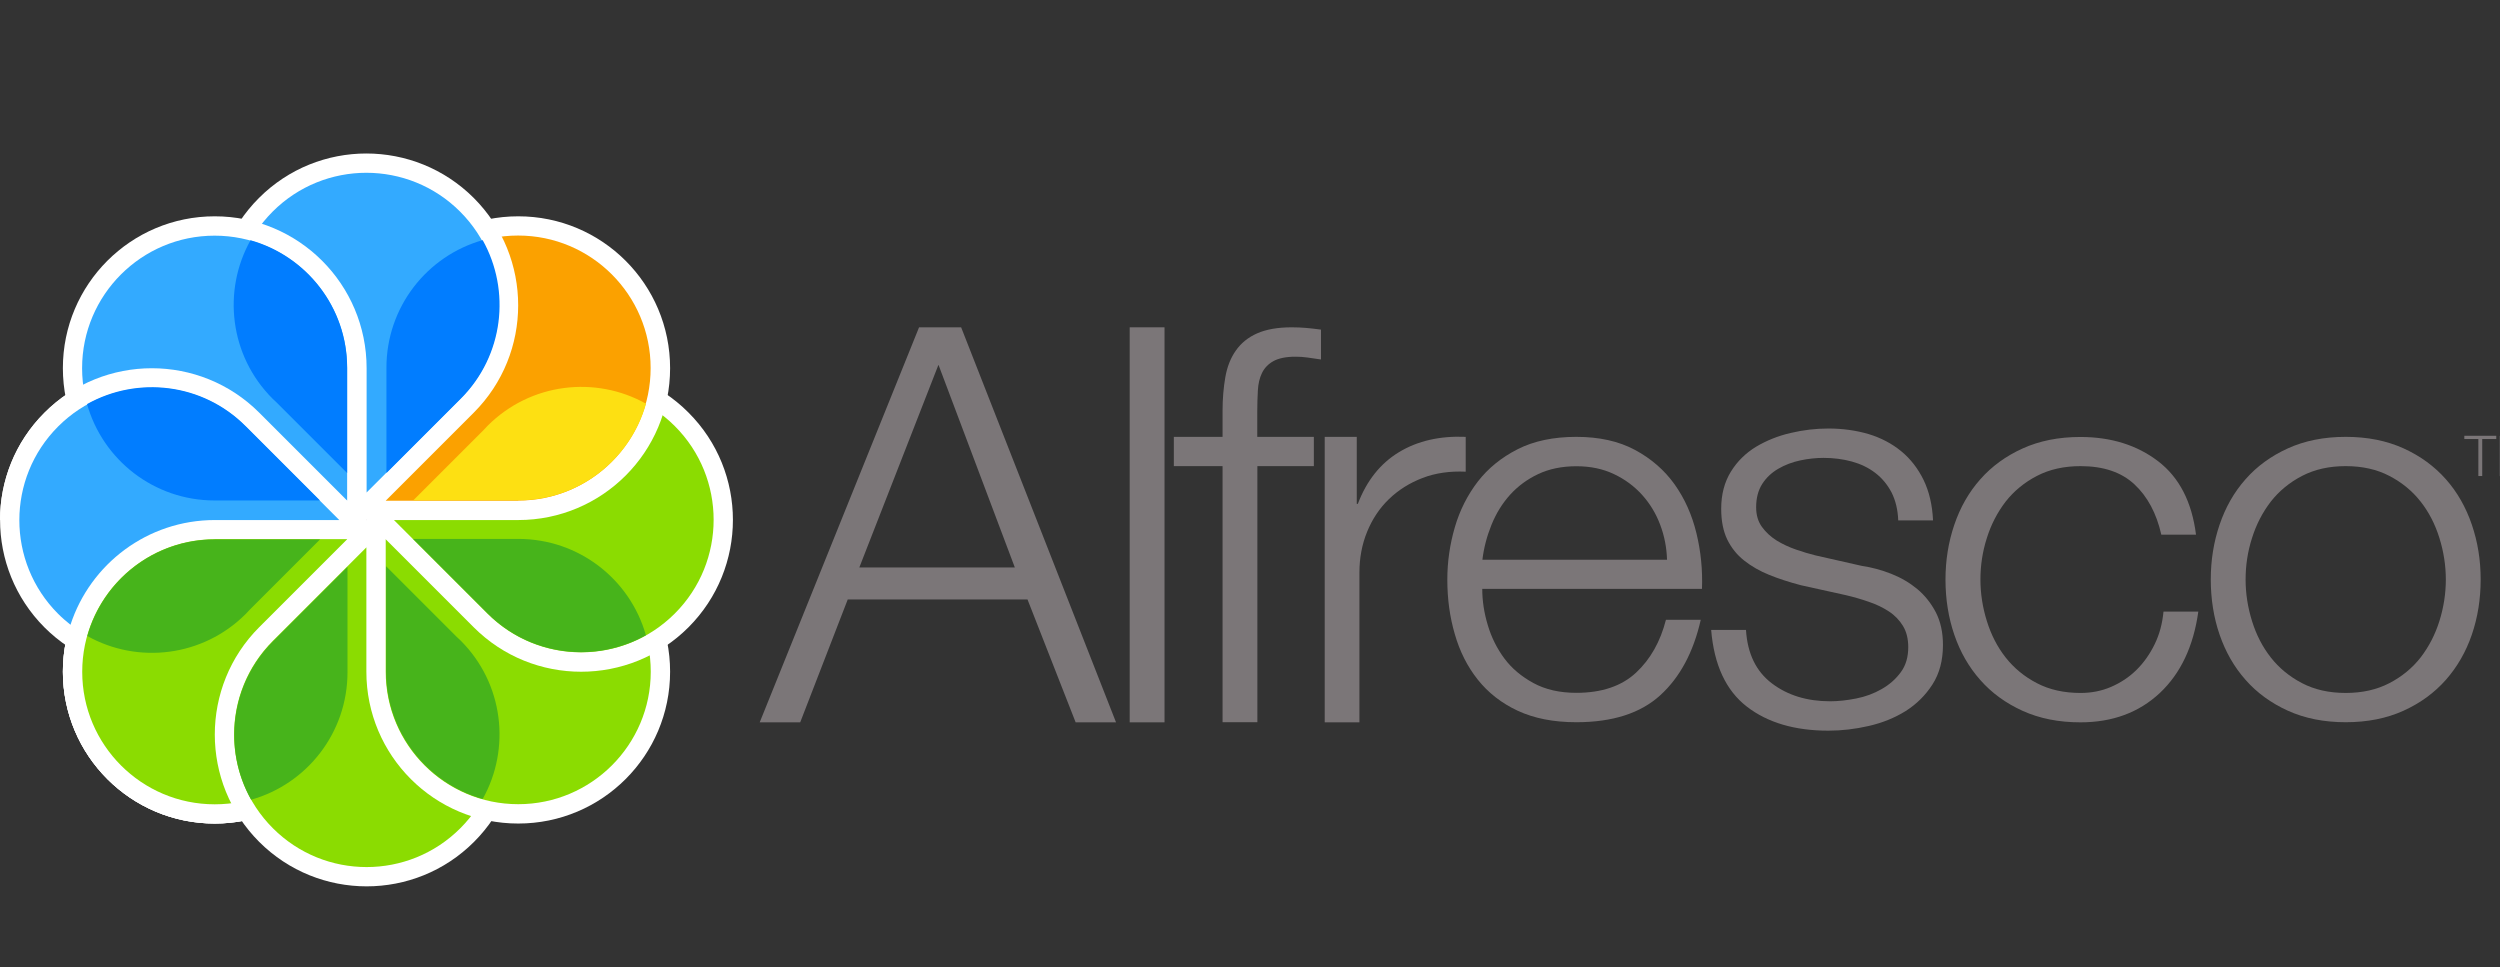 <?xml version="1.0" encoding="UTF-8"?><svg id="a" xmlns="http://www.w3.org/2000/svg" width="206.76" height="80" viewBox="0 0 206.76 80"><rect x="0" y="0" width="206.76" height="80" fill="#333333" stroke="none"/><path id="b" d="M30.31,43.01l-8.55-8.55-.31-.33c-4.9-4.9-12.87-4.92-17.77,0-4.9,4.9-4.9,12.85,0,17.76,4.9,4.9,12.86,4.9,17.76,0l8.87-8.87Z" fill="#fff"/><path id="c" d="M30.31,43v12.54c0,6.94-5.61,12.57-12.55,12.57s-12.56-5.62-12.56-12.56,5.62-12.56,12.56-12.56h12.55Z" fill="#fff"/><path id="d" d="M30.31,43v12.54c0,6.94-5.61,12.57-12.55,12.57s-12.56-5.62-12.56-12.56,5.62-12.56,12.56-12.56h12.55Z" fill="#fff"/><path id="e" d="M30.31,43v12.54c0,6.94-5.61,12.57-12.55,12.57s-12.56-5.62-12.56-12.56c0-.76.07-1.51.2-2.23,4.9,3.4,11.67,2.92,16.04-1.44l8.87-8.87h0Z" fill="#fff"/><path id="f" d="M17.76,44.6c-6.05,0-10.96,4.91-10.96,10.96s4.91,10.96,10.96,10.96,10.96-4.91,10.96-10.96v-10.97h-10.96Z" fill="#8bdc01"/><path id="g" d="M30.31,43l8.55,8.55.33.31c4.9,4.9,4.92,12.87.01,17.77-4.9,4.9-12.85,4.9-17.76,0-4.9-4.9-4.9-12.86,0-17.76,0,0,8.87-8.87,8.87-8.87Z" fill="#fff"/><path id="h" d="M22.57,53c-4.28,4.28-4.28,11.22,0,15.5,4.28,4.28,11.22,4.28,15.5,0s4.28-11.22,0-15.5l-.34-.32-7.42-7.42-7.73,7.73-.02.02h0Z" fill="#8bdc01"/><path id="i" d="M30.31,43h12.54c6.94,0,12.57,5.61,12.57,12.55s-5.62,12.56-12.56,12.56-12.56-5.62-12.56-12.56v-12.55h0Z" fill="#fff"/><path id="j" d="M31.9,55.55c0,6.05,4.91,10.96,10.96,10.96s10.96-4.91,10.96-10.96-4.91-10.96-10.96-10.96h-10.96v10.95h0Z" fill="#8bdc01"/><path id="k" d="M30.31,43l8.55-8.55.31-.33c4.9-4.9,12.87-4.92,17.77,0,4.9,4.9,4.9,12.85,0,17.76-4.9,4.9-12.86,4.9-17.76,0,0,0-8.87-8.87-8.87-8.87Z" fill="#fff"/><path id="l" d="M40.31,50.74c4.28,4.28,11.22,4.28,15.5,0s4.28-11.22,0-15.5c-4.28-4.28-11.22-4.28-15.5,0l-.32.34-7.42,7.42,7.73,7.73.02.02h-.01Z" fill="#8bdc01"/><path id="m" d="M30.31,43v-12.54c0-6.94,5.61-12.57,12.55-12.57s12.56,5.62,12.56,12.56-5.62,12.56-12.56,12.56h-12.55Z" fill="#fff"/><path id="n" d="M42.85,41.4c6.05,0,10.96-4.91,10.96-10.96s-4.91-10.96-10.96-10.96-10.96,4.91-10.96,10.96v10.97h10.96Z" fill="#fba100"/><path id="o" d="M30.31,43l-8.55-8.55-.33-.31c-4.9-4.9-4.92-12.87-.01-17.77,4.9-4.9,12.85-4.9,17.76,0,4.9,4.9,4.9,12.86,0,17.76,0,0-8.87,8.87-8.87,8.87Z" fill="#fff"/><path id="p" d="M38.05,33c4.28-4.28,4.28-11.22,0-15.5-4.28-4.28-11.22-4.28-15.5,0s-4.28,11.22,0,15.5l.34.32,7.42,7.42,7.73-7.73.02-.02h0Z" fill="#3af"/><path id="q" d="M30.31,43h-12.54c-6.94,0-12.57-5.61-12.57-12.55s5.62-12.56,12.56-12.56,12.56,5.62,12.56,12.56v12.55h-.01Z" fill="#fff"/><path id="r" d="M28.71,30.45c0-6.05-4.91-10.96-10.96-10.96s-10.96,4.91-10.96,10.96,4.91,10.96,10.96,10.96h10.96v-10.95h0Z" fill="#3af"/><path id="s" d="M30.31,43H0c0-3.2,1.22-6.42,3.68-8.87,4.9-4.9,12.86-4.9,17.76,0,0,0,8.87,8.87,8.87,8.87Z" fill="#fff"/><path id="t" d="M20.31,35.26l7.75,7.75h-10.29c-5.57,0-10.3,3.63-11.94,8.66-.35-.28-.69-.57-1.02-.9-4.28-4.28-4.28-11.22,0-15.5,4.28-4.28,11.22-4.28,15.5,0" fill="#3af"/><path id="u" d="M20.33,35.26l6.13,6.13h-8.71c-5.02,0-9.25-3.36-10.55-7.97,4.18-2.34,9.56-1.74,13.11,1.82,0,0,.02.02.02.02Z" fill="#017dff"/><path id="v" d="M28.71,30.45v8.67l-5.83-5.83-.34-.32c-3.55-3.55-4.16-8.93-1.82-13.1,4.61,1.3,7.99,5.53,7.99,10.55v.03Z" fill="#017dff"/><path id="w" d="M38.09,32.99l-6.13,6.13v-8.71c0-5.02,3.36-9.25,7.96-10.55,2.34,4.18,1.74,9.56-1.81,13.11,0,0-.02.02-.02.02Z" fill="#017dff"/><path id="x" d="M42.85,41.38h-8.67l5.83-5.83.32-.34c3.55-3.55,8.93-4.16,13.1-1.82-1.3,4.61-5.53,7.99-10.55,7.99h-.03Z" fill="#fde012"/><path id="y" d="M40.29,50.7l-6.13-6.13h8.71c5.02,0,9.25,3.36,10.55,7.97-4.18,2.34-9.56,1.74-13.11-1.82,0,0-.02-.02-.02-.02Z" fill="#47b41b"/><path id="z" d="M31.93,55.5v-8.67l5.83,5.83.34.32c3.55,3.55,4.16,8.93,1.82,13.1-4.61-1.3-7.99-5.53-7.99-10.55v-.03Z" fill="#47b41b"/><path id="aa" d="M22.61,53.01l6.13-6.13v8.71c0,5.02-3.36,9.25-7.97,10.55-2.34-4.17-1.74-9.56,1.82-13.11,0,0,.02-.02.02-.02Z" fill="#47b41b"/><path id="ab" d="M17.8,44.61h8.67l-5.83,5.83-.32.34c-3.55,3.55-8.93,4.16-13.1,1.82,1.3-4.61,5.53-7.99,10.55-7.99,0,0,.03,0,.03,0Z" fill="#47b41b"/><path id="ac" d="M62.84,59.74h3.34l3.93-10.16h14.87l3.98,10.16h3.34l-12.81-32.67h-3.48l-13.18,32.67h.01ZM77.62,30.18l6.31,16.75h-12.86l6.54-16.75h0Z" fill="#7b7678" fill-rule="evenodd"/><path id="ad" d="M93.43,59.74h2.88V27.07h-2.88v32.67Z" fill="#7b7678"/><path id="ae" d="M108.65,36.13h-4.67v-2.06c0-.64.02-1.23.05-1.78s.14-1.03.34-1.44.51-.74.94-.98c.43-.24,1.04-.37,1.83-.37.34,0,.67.02,1.01.07.33.04.7.1,1.1.16v-2.47c-.46-.06-.87-.11-1.23-.14-.37-.03-.76-.05-1.19-.05-1.16,0-2.11.17-2.86.5s-1.33.81-1.76,1.42-.72,1.34-.87,2.2-.23,1.78-.23,2.79v2.15h-4.03v2.42h4.03v21.18h2.88v-21.18h4.67v-2.42h-.01Z" fill="#7b7678"/><path id="af" d="M109.55,59.74h2.88v-12.39c0-1.2.21-2.33.64-3.38s1.03-1.95,1.81-2.7,1.7-1.33,2.77-1.74,2.26-.58,3.57-.52v-2.88c-2.13-.09-3.97.33-5.51,1.26-1.54.93-2.68,2.36-3.41,4.28h-.09v-5.54h-2.65v23.61h-.01Z" fill="#7b7678"/><path id="ag" d="M140.76,48.71c.06-1.56-.09-3.1-.46-4.62-.37-1.52-.97-2.86-1.81-4.04-.84-1.17-1.93-2.12-3.27-2.84-1.34-.72-2.96-1.08-4.85-1.08s-3.51.34-4.85,1.02-2.44,1.57-3.3,2.68c-.85,1.11-1.49,2.37-1.9,3.78-.41,1.41-.62,2.85-.62,4.32,0,1.59.2,3.09.62,4.52.41,1.43,1.04,2.68,1.9,3.76.86,1.08,1.95,1.94,3.3,2.57s2.96.95,4.85.95c2.99,0,5.3-.74,6.93-2.22,1.63-1.48,2.75-3.56,3.36-6.25h-2.88c-.46,1.8-1.28,3.26-2.47,4.37s-2.84,1.67-4.94,1.67c-1.37,0-2.56-.27-3.55-.81s-1.79-1.21-2.4-2.03-1.07-1.74-1.37-2.75c-.31-1.02-.46-2.02-.46-3.01h18.17ZM122.6,46.29c.12-.98.37-1.94.75-2.88.38-.94.89-1.77,1.53-2.48s1.42-1.29,2.33-1.72,1.97-.65,3.16-.65,2.2.22,3.11.65,1.69,1.01,2.33,1.72c.64.71,1.14,1.53,1.49,2.46.35.92.54,1.89.57,2.9h-15.28,0Z" fill="#7b7678" fill-rule="evenodd"/><path id="ah" d="M159.87,43.04c-.06-1.28-.32-2.39-.78-3.34-.46-.94-1.07-1.74-1.85-2.38s-1.68-1.11-2.7-1.42c-1.02-.3-2.13-.46-3.32-.46-1.04,0-2.08.12-3.13.37-1.05.24-2,.63-2.86,1.14-.85.52-1.55,1.2-2.08,2.06s-.8,1.88-.8,3.07c0,1.01.17,1.85.5,2.54.34.69.8,1.27,1.4,1.74.59.47,1.29.87,2.08,1.19s1.66.6,2.61.85l3.71.82c.64.15,1.27.33,1.9.55.63.21,1.18.48,1.67.8s.88.73,1.17,1.21.43,1.07.43,1.74c0,.82-.2,1.52-.62,2.08-.41.56-.94,1.03-1.58,1.39-.64.37-1.34.63-2.11.78-.76.15-1.48.23-2.15.23-1.92,0-3.53-.5-4.83-1.49s-2.01-2.46-2.13-4.41h-2.88c.24,2.9,1.23,5.01,2.95,6.34s3.97,1.99,6.75,1.99c1.1,0,2.21-.13,3.34-.39s2.14-.67,3.04-1.23c.9-.57,1.64-1.3,2.22-2.2s.87-1.99.87-3.27c0-1.04-.2-1.94-.59-2.7-.4-.76-.91-1.4-1.53-1.92-.63-.52-1.34-.94-2.15-1.26s-1.63-.54-2.45-.66l-3.84-.87c-.49-.12-1.02-.28-1.6-.48s-1.11-.45-1.6-.75c-.49-.31-.89-.68-1.21-1.12s-.48-.98-.48-1.63c0-.76.17-1.4.5-1.92.33-.52.78-.94,1.33-1.26s1.15-.55,1.81-.69c.65-.14,1.3-.21,1.94-.21.82,0,1.6.1,2.33.3s1.38.51,1.94.94,1.01.97,1.35,1.62c.33.66.52,1.43.55,2.31h2.88Z" fill="#7b7678"/><path id="ai" d="M181.62,44.23c-.34-2.71-1.38-4.74-3.13-6.08-1.75-1.34-3.9-2.01-6.43-2.01-1.8,0-3.39.32-4.78.95s-2.56,1.48-3.5,2.55c-.95,1.07-1.66,2.32-2.15,3.76s-.73,2.95-.73,4.54.24,3.13.73,4.56c.49,1.43,1.2,2.67,2.15,3.74.94,1.07,2.11,1.92,3.5,2.55s2.98.95,4.78.95c2.65,0,4.84-.81,6.57-2.43,1.72-1.62,2.78-3.86,3.18-6.73h-2.88c-.09.98-.33,1.88-.73,2.7s-.9,1.53-1.51,2.13c-.61.6-1.31,1.06-2.1,1.4-.79.34-1.63.5-2.52.5-1.37,0-2.58-.27-3.61-.81-1.04-.54-1.9-1.25-2.59-2.13s-1.2-1.88-1.55-3.01c-.35-1.12-.53-2.27-.53-3.43s.17-2.31.53-3.43c.35-1.12.87-2.12,1.55-3.01.69-.88,1.55-1.59,2.59-2.13s2.24-.81,3.61-.81c1.89,0,3.38.5,4.46,1.51s1.82,2.39,2.22,4.16h2.88-.01Z" fill="#7b7678"/><path id="aj" d="M194,36.13c-1.8,0-3.39.32-4.78.95s-2.56,1.48-3.5,2.55c-.95,1.07-1.66,2.32-2.15,3.76-.49,1.44-.73,2.95-.73,4.54s.24,3.14.73,4.56,1.2,2.67,2.15,3.74c.94,1.07,2.11,1.92,3.5,2.55s2.98.95,4.78.95,3.39-.32,4.78-.95,2.55-1.48,3.5-2.55c.94-1.07,1.66-2.31,2.15-3.74.49-1.43.73-2.95.73-4.56s-.24-3.1-.73-4.54-1.21-2.7-2.15-3.76c-.95-1.07-2.11-1.92-3.5-2.55s-2.98-.95-4.78-.95M194,38.55c1.37,0,2.58.27,3.61.81,1.04.54,1.9,1.25,2.59,2.13s1.2,1.88,1.55,3.01c.35,1.12.53,2.27.53,3.43s-.18,2.31-.53,3.43-.87,2.12-1.55,3.01c-.69.88-1.55,1.59-2.59,2.13s-2.24.81-3.61.81-2.58-.27-3.61-.81c-1.04-.54-1.9-1.25-2.59-2.13s-1.2-1.88-1.55-3.01c-.35-1.12-.53-2.27-.53-3.43s.17-2.31.53-3.43c.35-1.12.87-2.12,1.55-3.01.69-.88,1.55-1.59,2.59-2.13s2.24-.81,3.61-.81" fill="#7b7678" fill-rule="evenodd"/><path id="ak" d="M203.81,36.31h1.16v3.06h.32v-3.06h1.16v-.27h-2.64v.27h0Z" fill="#7b7678"/><path id="al" d="M206.76,39.38h.32v-2.88h0l1.14,2.88h.3l1.14-2.88h0v2.88h.32v-3.33h-.47l-1.15,2.92-1.15-2.92h-.47v3.33h.02Z" fill="#7b7678"/></svg>